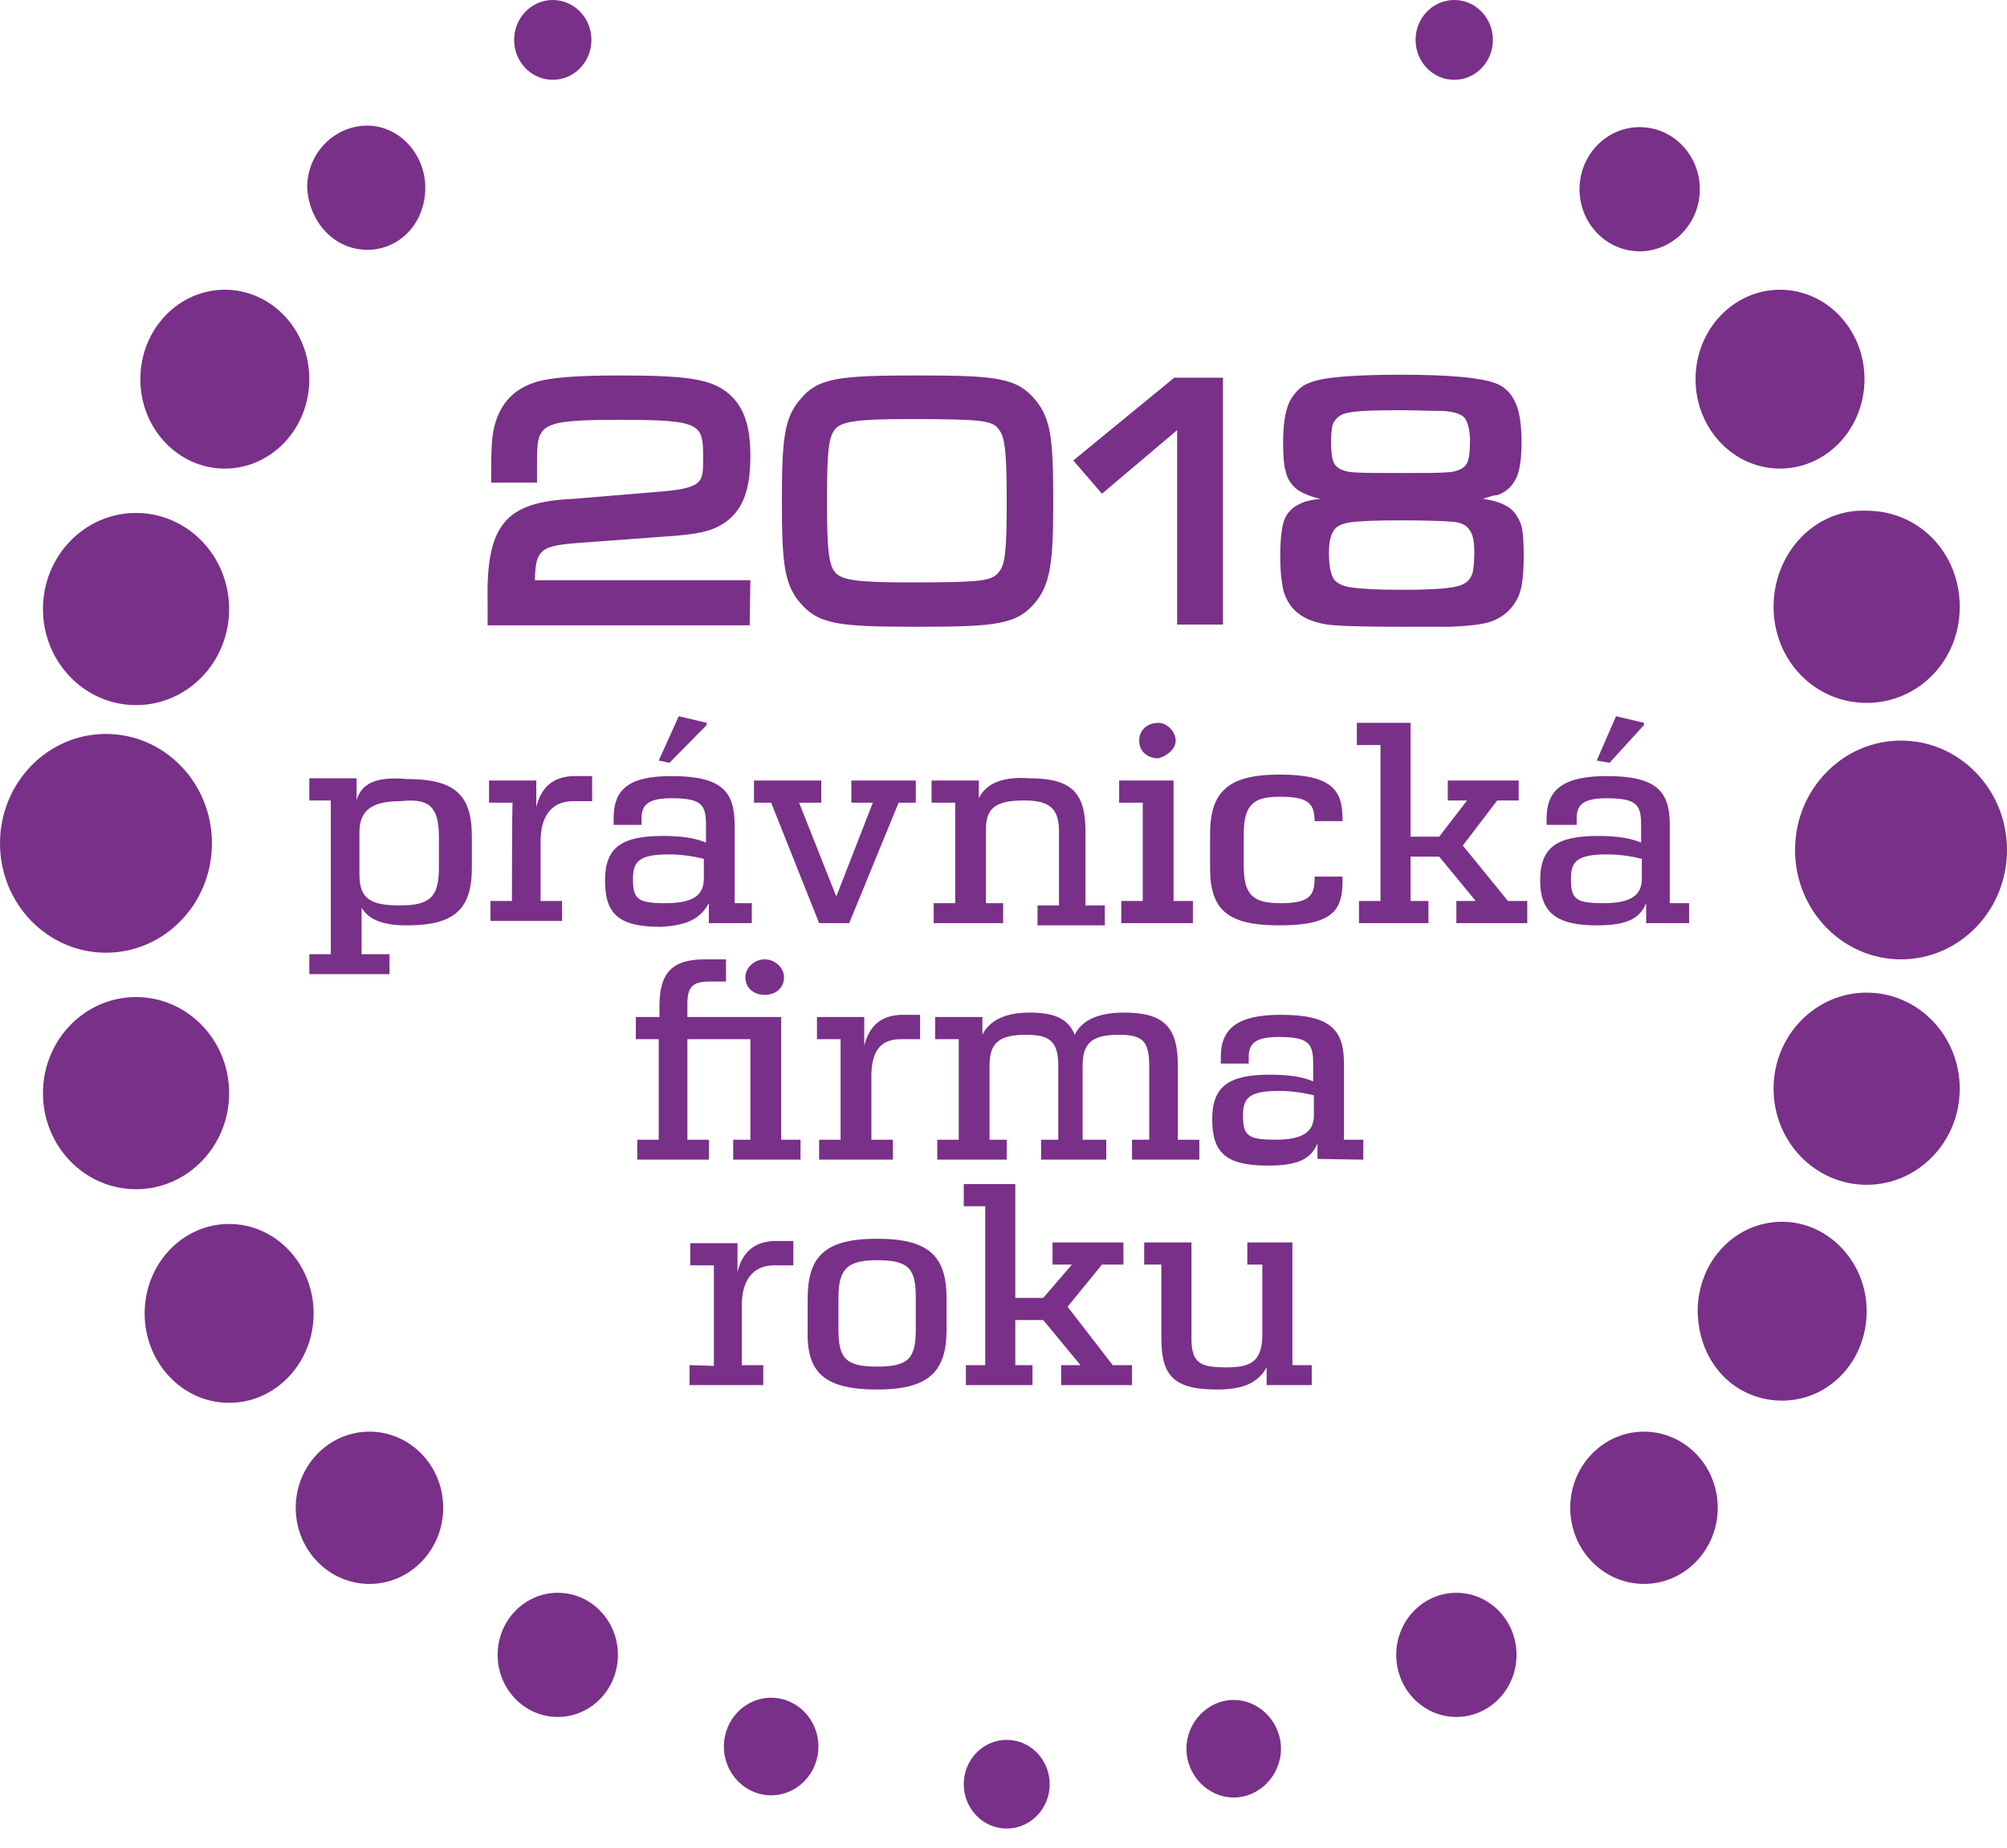 <svg width="101" height="93" viewBox="0 0 101 93" fill="none" xmlns="http://www.w3.org/2000/svg">
<g clip-path="url(#clip0_1245_672)">
<path fill-rule="evenodd" clip-rule="evenodd" d="M75.128 2.009C75.128 3.118 74.257 4.017 73.183 4.017C72.108 4.017 71.237 3.118 71.237 2.009C71.237 0.899 72.108 0 73.183 0C74.257 0 75.128 0.899 75.128 2.009ZM28.07 86.406C29.741 86.406 31.096 85.007 31.096 83.281C31.096 81.556 29.741 80.157 28.07 80.157C26.398 80.157 25.043 81.556 25.043 83.281C25.043 85.007 26.398 86.406 28.07 86.406ZM76.318 83.281C76.318 85.007 74.962 86.406 73.291 86.406C71.619 86.406 70.264 85.007 70.264 83.281C70.264 81.556 71.619 80.157 73.291 80.157C74.962 80.157 76.318 81.556 76.318 83.281ZM38.807 90.349C40.121 90.349 41.186 89.249 41.186 87.894C41.186 86.538 40.121 85.439 38.807 85.439C37.494 85.439 36.429 86.538 36.429 87.894C36.429 89.249 37.494 90.349 38.807 90.349ZM62.085 90.46C60.787 90.46 59.706 89.344 59.706 88.005C59.706 86.666 60.787 85.55 62.085 85.55C63.382 85.55 64.463 86.666 64.463 88.005C64.463 89.344 63.382 90.46 62.085 90.46ZM52.824 89.791C52.824 91.023 51.856 92.022 50.662 92.022C49.468 92.022 48.5 91.023 48.5 89.791C48.5 88.558 49.468 87.559 50.662 87.559C51.856 87.559 52.824 88.558 52.824 89.791ZM27.817 4.017C28.892 4.017 29.763 3.118 29.763 2.009C29.763 0.899 28.892 0 27.817 0C26.743 0 25.872 0.899 25.872 2.009C25.872 3.118 26.743 4.017 27.817 4.017ZM86.443 75.879C86.443 77.995 84.781 79.711 82.731 79.711C80.682 79.711 79.02 77.995 79.02 75.879C79.02 73.764 80.682 72.048 82.731 72.048C84.781 72.048 86.443 73.764 86.443 75.879ZM18.593 79.711C20.643 79.711 22.304 77.995 22.304 75.879C22.304 73.764 20.643 72.048 18.593 72.048C16.543 72.048 14.882 73.764 14.882 75.879C14.882 77.995 16.543 79.711 18.593 79.711ZM85.542 9.522C85.542 11.248 84.187 12.647 82.515 12.647C80.844 12.647 79.488 11.248 79.488 9.522C79.488 7.797 80.844 6.398 82.515 6.398C84.187 6.398 85.542 7.797 85.542 9.522ZM18.485 12.572C20.106 12.572 21.403 11.233 21.403 9.448C21.403 7.774 20.106 6.323 18.485 6.323C16.863 6.323 15.458 7.662 15.458 9.448C15.566 11.233 16.863 12.572 18.485 12.572ZM15.782 66.097C15.782 68.583 13.879 70.598 11.53 70.598C9.182 70.598 7.279 68.583 7.279 66.097C7.279 63.611 9.182 61.596 11.53 61.596C13.879 61.596 15.782 63.611 15.782 66.097ZM89.686 70.486C92.064 70.486 93.938 68.478 93.938 65.985C93.938 63.493 91.992 61.485 89.686 61.485C87.308 61.485 85.434 63.493 85.434 65.985C85.47 68.589 87.308 70.486 89.686 70.486ZM15.566 19.081C15.566 21.567 13.662 23.582 11.314 23.582C8.966 23.582 7.062 21.567 7.062 19.081C7.062 16.596 8.966 14.581 11.314 14.581C13.662 14.581 15.566 16.596 15.566 19.081ZM89.578 23.582C91.926 23.582 93.829 21.567 93.829 19.081C93.829 16.596 91.926 14.581 89.578 14.581C87.229 14.581 85.326 16.596 85.326 19.081C85.326 21.567 87.229 23.582 89.578 23.582ZM98.622 54.789C98.622 57.46 96.525 59.625 93.938 59.625C91.35 59.625 89.253 57.46 89.253 54.789C89.253 52.119 91.35 49.954 93.938 49.954C96.525 49.954 98.622 52.119 98.622 54.789ZM6.846 59.848C9.433 59.848 11.531 57.683 11.531 55.013C11.531 52.342 9.433 50.177 6.846 50.177C4.259 50.177 2.162 52.342 2.162 55.013C2.162 57.683 4.259 59.848 6.846 59.848ZM93.938 35.373C91.307 35.373 89.253 33.216 89.253 30.538C89.253 27.823 91.343 25.591 93.938 25.702C96.568 25.702 98.622 27.823 98.622 30.538C98.622 33.253 96.532 35.373 93.938 35.373ZM6.846 35.485C9.433 35.485 11.531 33.32 11.531 30.649C11.531 27.979 9.433 25.814 6.846 25.814C4.259 25.814 2.162 27.979 2.162 30.649C2.162 33.32 4.259 35.485 6.846 35.485ZM10.666 42.44C10.666 45.481 8.278 47.945 5.333 47.945C2.388 47.945 0 45.481 0 42.44C0 39.4 2.388 36.935 5.333 36.935C8.278 36.935 10.666 39.4 10.666 42.44ZM95.667 48.28C98.612 48.28 101 45.816 101 42.775C101 39.735 98.612 37.27 95.667 37.27C92.722 37.27 90.334 39.735 90.334 42.775C90.334 45.816 92.722 48.28 95.667 48.28ZM34.7 69.705V68.701L35.925 68.738V63.679H34.736V62.563H37.114V64.014C37.33 63.121 37.87 62.452 39.059 62.452H39.924V63.679H38.951C37.87 63.679 37.33 64.46 37.33 65.688V68.701H38.411V69.705H34.7ZM53.401 69.705H56.968V68.701H55.995L53.725 65.762L55.455 63.642H56.535V62.526H52.968V63.642H53.941L52.5 65.316H51.095V59.588H48.5V60.704H49.581V68.701H48.608V69.705H51.959V68.701H51.095V66.432H52.5L54.374 68.701H53.401V69.705ZM47.635 66.915C47.635 69.035 46.735 69.928 44.14 69.928C41.438 69.928 40.573 69.035 40.645 66.915V65.353C40.645 63.233 41.51 62.34 44.14 62.34C46.771 62.34 47.635 63.233 47.635 65.353V66.915ZM44.14 63.419C42.627 63.419 42.194 63.865 42.194 65.316V66.878C42.194 68.329 42.519 68.775 44.14 68.775C45.762 68.775 46.086 68.329 46.086 66.878V65.316C46.086 63.865 45.762 63.419 44.14 63.419ZM66.012 68.701H65.039V62.526H62.769V63.642H63.526V67.138C63.526 68.589 62.877 68.812 61.688 68.812C60.391 68.812 59.959 68.589 59.959 67.362V62.526H57.58V63.642H58.445V67.362C58.445 69.259 59.094 69.928 61.256 69.928C62.553 69.928 63.31 69.593 63.742 68.812V69.705H66.012V68.701ZM59.274 57.356H60.247H60.355V58.36H56.968V57.356H57.833V53.636C57.833 52.409 57.508 52.074 56.319 52.074C54.914 52.074 54.482 52.52 54.482 53.636V57.356H55.671V58.36H52.392V57.356H53.257V53.636C53.257 52.409 52.824 52.074 51.635 52.074C50.23 52.074 49.797 52.52 49.797 53.636V57.356H50.662V58.36H47.167V57.356H48.248V52.297H47.059V51.181H49.437V52.074C49.761 51.405 50.518 50.958 51.815 50.958C53.112 50.958 53.761 51.293 54.085 52.074C54.41 51.405 55.166 50.958 56.572 50.958C58.626 50.958 59.274 51.739 59.274 53.636V57.356ZM37.51 49.173C37.51 49.731 37.942 50.066 38.483 50.066C39.023 50.066 39.455 49.731 39.455 49.173C39.455 48.727 39.023 48.28 38.483 48.28C37.942 48.28 37.51 48.727 37.51 49.173ZM68.607 57.356V58.36L66.3 58.323V57.542C65.976 58.323 65.328 58.658 63.814 58.658C61.652 58.658 61.004 57.988 61.004 56.315C61.004 54.641 61.868 54.083 63.922 54.083C64.895 54.083 65.544 54.194 66.084 54.417V53.525C66.084 52.52 65.868 52.186 64.355 52.186C63.166 52.186 62.841 52.52 62.841 53.19V53.525H61.436V53.19C61.436 51.739 62.301 51.07 64.463 51.07C66.985 51.07 67.634 51.851 67.634 53.525V57.356H68.607ZM64.174 57.356C65.472 57.356 66.12 57.021 66.12 56.129V55.124C65.688 55.013 65.039 54.901 64.391 54.901C62.877 54.901 62.553 55.236 62.553 56.129C62.553 57.133 62.769 57.356 64.174 57.356ZM32.069 57.356V58.36H35.673V57.356H34.592V52.297H37.763V57.356H36.898V58.36H40.285V57.356H39.312V51.181H34.592V50.512C34.592 49.731 34.808 49.396 35.673 49.396H36.537V48.28H35.456C33.835 48.28 33.186 48.95 33.186 50.624V51.181H31.997V52.297H33.15V57.356H32.069ZM46.302 52.297H45.329C44.248 52.297 43.816 52.967 43.852 54.343V57.356H44.933V58.36H41.221V57.356H42.302V52.297H41.113V51.181H43.492V52.632C43.708 51.739 44.248 51.07 45.437 51.07H46.302V52.297ZM80.353 38.275L81.001 38.386L82.731 36.489V36.377L81.326 36.043L80.353 38.275ZM35.672 46.458V45.453C35.24 46.234 34.592 46.569 33.258 46.644C31.096 46.644 30.448 45.974 30.448 44.3C30.448 42.626 31.312 42.069 33.366 42.069C34.339 42.069 34.988 42.18 35.528 42.403V41.511C35.528 40.506 35.312 40.172 33.799 40.172C32.61 40.172 32.285 40.506 32.285 41.176V41.511H30.88V41.176C30.88 39.725 31.637 39.056 33.799 39.056C36.321 39.056 36.97 39.837 36.97 41.511V45.453H37.834V46.458H35.672ZM33.691 42.998C32.177 42.998 31.853 43.333 31.853 44.226C31.853 45.23 32.069 45.453 33.474 45.453C34.772 45.453 35.42 45.119 35.42 44.226V43.222C34.988 43.11 34.339 42.998 33.691 42.998ZM41.33 39.279H37.943V40.395H38.807L41.222 46.458H42.735L45.221 40.395H46.086V39.279H42.843V40.395H43.924L42.086 45.118L40.213 40.395H41.33V39.279ZM82.84 45.453C82.515 46.234 81.867 46.569 80.353 46.569C78.299 46.569 77.507 45.9 77.507 44.3C77.507 42.626 78.371 42.069 80.425 42.069C81.398 42.069 82.047 42.18 82.587 42.403V41.511C82.587 40.506 82.371 40.172 80.858 40.172C79.669 40.172 79.344 40.506 79.344 41.176V41.511H77.831V41.176C77.831 39.725 78.696 39.056 80.858 39.056C83.38 39.056 84.029 39.837 84.029 41.511V45.453H85.001V46.458H82.84V45.453ZM82.623 43.222C82.191 43.11 81.542 42.998 80.894 42.998C79.38 42.998 79.056 43.333 79.056 44.226C79.056 45.23 79.272 45.453 80.677 45.453C81.975 45.453 82.623 45.119 82.623 44.226V43.222ZM35.563 36.489V36.377L34.159 36.043L33.15 38.275L33.691 38.386L35.563 36.489ZM17.944 39.167V40.283C18.161 39.502 18.809 39.056 20.467 39.204C22.881 39.204 23.746 39.986 23.746 42.106V43.668C23.746 45.788 22.845 46.569 20.467 46.569C19.169 46.569 18.521 46.234 18.197 45.676V48.02H19.602V49.024H15.566V48.02H16.647V40.283H15.566V39.167H17.944ZM22.088 43.668V42.106C22.088 40.506 21.512 40.172 20.142 40.32C18.737 40.32 18.088 40.767 18.088 41.883V44.003C18.088 45.23 18.629 45.565 20.142 45.565C21.656 45.565 22.088 45.118 22.088 43.668ZM59.165 37.27C59.165 36.824 58.733 36.377 58.301 36.377C57.761 36.377 57.328 36.712 57.328 37.27C57.328 37.828 57.761 38.163 58.301 38.163C58.697 38.051 59.165 37.717 59.165 37.27ZM76.426 39.279V40.283H75.345L73.615 42.552L75.885 45.342H76.858V46.458H73.291V45.342H74.264L72.426 43.11H70.985V45.342H71.885V46.458H68.39V45.342H69.471V37.493H68.282V36.377H70.985V42.106H72.426L73.831 40.283H72.858V39.279H76.426ZM60.895 43.668C60.895 45.788 61.76 46.569 64.391 46.569C67.093 46.569 67.561 45.788 67.561 44.337V44.114H66.156V44.226C66.156 45.118 65.832 45.453 64.427 45.453C63.021 45.453 62.589 45.007 62.589 43.556V41.994C62.589 40.432 63.129 40.097 64.427 40.097C65.832 40.097 66.156 40.432 66.156 41.325H67.561V41.213C67.561 39.762 67.021 38.981 64.391 38.981C61.76 38.981 60.895 39.874 60.895 41.994V43.668ZM24.682 45.342H25.763C25.763 45.342 25.763 40.395 25.799 40.395H24.61V39.279H26.988V40.618C27.205 39.725 27.745 39.056 28.934 39.056H29.799V40.32H28.826C27.745 40.32 27.205 41.101 27.205 42.329V45.342H28.286V46.346H24.682V45.342ZM49.257 40.172V39.279H46.879V40.395H48.068V45.453H46.987V46.458H50.482V45.453H49.617V41.734C49.617 40.618 50.158 40.283 51.563 40.283C52.86 40.283 53.292 40.729 53.292 41.845V45.565H52.212V46.569H55.599V45.565H54.626V41.845C54.626 39.948 53.977 39.167 51.815 39.167C50.338 39.056 49.581 39.502 49.257 40.172ZM57.508 40.395H56.319V39.279H59.058V45.342H60.031V46.458H56.427V45.342H57.508V40.395ZM37.762 29.199H26.916C26.953 27.599 27.205 27.451 29.403 27.302L33.438 27.004C35.132 26.893 35.781 26.744 36.429 26.335C37.366 25.702 37.762 24.698 37.762 22.95C37.762 21.425 37.438 20.458 36.645 19.788C35.781 19.081 34.627 18.895 31.204 18.895C28.862 18.895 27.601 19.007 26.844 19.267C25.764 19.639 25.079 20.421 24.827 21.685C24.755 22.094 24.718 22.541 24.718 23.768V24.289H27.025V23.359C27.025 21.35 27.025 21.127 31.204 21.127C35.384 21.127 35.384 21.35 35.384 23.099C35.384 24.326 35.384 24.586 32.862 24.772L28.826 25.107C25.439 25.256 24.466 26.409 24.538 30.24V31.468H37.726L37.762 29.199ZM45.762 29.31C49.473 29.31 49.905 29.236 50.266 28.79C50.59 28.418 50.662 27.674 50.662 25.256C50.662 22.578 50.554 21.983 50.266 21.611C49.941 21.164 49.473 21.09 45.762 21.09C43.167 21.09 42.339 21.202 42.014 21.611C41.69 22.02 41.618 22.801 41.618 25.182C41.618 27.562 41.69 28.38 42.014 28.79C42.339 29.199 43.167 29.31 45.762 29.31ZM52.103 20.123C52.896 21.09 53.004 22.094 53.004 25.33C53.004 28.269 52.86 29.385 52.103 30.315C51.167 31.43 50.158 31.542 46.158 31.542C42.194 31.542 41.185 31.43 40.249 30.315C39.456 29.385 39.348 28.269 39.348 25.219C39.348 22.169 39.456 21.053 40.249 20.123C41.15 19.007 42.23 18.895 46.158 18.895C50.158 18.895 51.167 19.007 52.103 20.123ZM61.544 31.43V19.007H59.094L54.013 23.173L55.455 24.847L59.238 21.648V31.43H61.544ZM75.957 25.553C75.633 25.33 75.201 25.182 74.624 25.107C74.948 24.996 75.165 24.921 75.345 24.921C75.777 24.772 76.065 24.512 76.281 24.103C76.462 23.768 76.57 23.136 76.57 22.28C76.57 21.536 76.498 20.978 76.39 20.607C76.173 19.9 75.777 19.453 75.201 19.267C74.48 19.007 72.93 18.858 70.552 18.858C68.679 18.858 67.345 18.933 66.553 19.081C66.156 19.156 65.832 19.267 65.58 19.416C65.364 19.565 65.147 19.788 64.967 20.086C64.715 20.495 64.571 21.239 64.571 22.243C64.571 22.95 64.607 23.433 64.715 23.768C64.787 24.103 64.967 24.363 65.219 24.586C65.436 24.772 65.832 24.958 66.445 25.107C66.048 25.144 65.688 25.219 65.472 25.33C65.039 25.516 64.751 25.814 64.607 26.223C64.499 26.558 64.427 27.153 64.427 27.971C64.427 28.604 64.463 29.087 64.535 29.422C64.571 29.831 64.751 30.203 64.967 30.501C65.4 31.058 66.12 31.393 67.165 31.468C67.562 31.505 68.643 31.542 70.552 31.542H73.002C73.903 31.505 74.516 31.43 74.912 31.319C75.633 31.096 76.137 30.649 76.426 29.98C76.606 29.571 76.678 28.901 76.678 27.971C76.678 27.19 76.642 26.669 76.534 26.372C76.39 26 76.209 25.739 75.957 25.553ZM67.886 26.297C68.354 26.223 69.219 26.186 70.48 26.186C71.813 26.186 72.678 26.223 73.147 26.26C73.543 26.297 73.831 26.446 73.975 26.707C74.12 26.893 74.192 27.265 74.192 27.785C74.192 28.306 74.156 28.678 74.084 28.901C73.975 29.162 73.831 29.31 73.579 29.422C73.183 29.608 72.174 29.682 70.516 29.682C69.435 29.682 68.606 29.645 68.102 29.571C67.634 29.534 67.345 29.385 67.165 29.199C66.985 28.976 66.877 28.529 66.877 27.823C66.877 27.339 66.949 26.967 67.093 26.744C67.237 26.483 67.49 26.372 67.886 26.297ZM67.742 20.792C68.174 20.681 69.075 20.644 70.48 20.644C70.845 20.644 71.21 20.653 71.57 20.663C71.921 20.672 72.268 20.681 72.606 20.681C73.183 20.718 73.543 20.83 73.723 21.053C73.867 21.276 73.975 21.648 73.975 22.169C73.975 22.652 73.939 23.024 73.867 23.21C73.759 23.545 73.399 23.731 72.858 23.768C72.39 23.805 71.597 23.805 70.48 23.805C69.363 23.805 68.57 23.805 68.102 23.768C67.562 23.731 67.201 23.545 67.093 23.21C67.021 23.024 66.985 22.652 66.985 22.169C66.985 21.834 67.021 21.574 67.057 21.388C67.165 21.09 67.417 20.867 67.742 20.792Z" fill="#793088"/>
</g>
<defs>
<clipPath id="clip0_1245_672">
<rect width="101" height="92.022" fill="white"/>
</clipPath>
</defs>
</svg>
